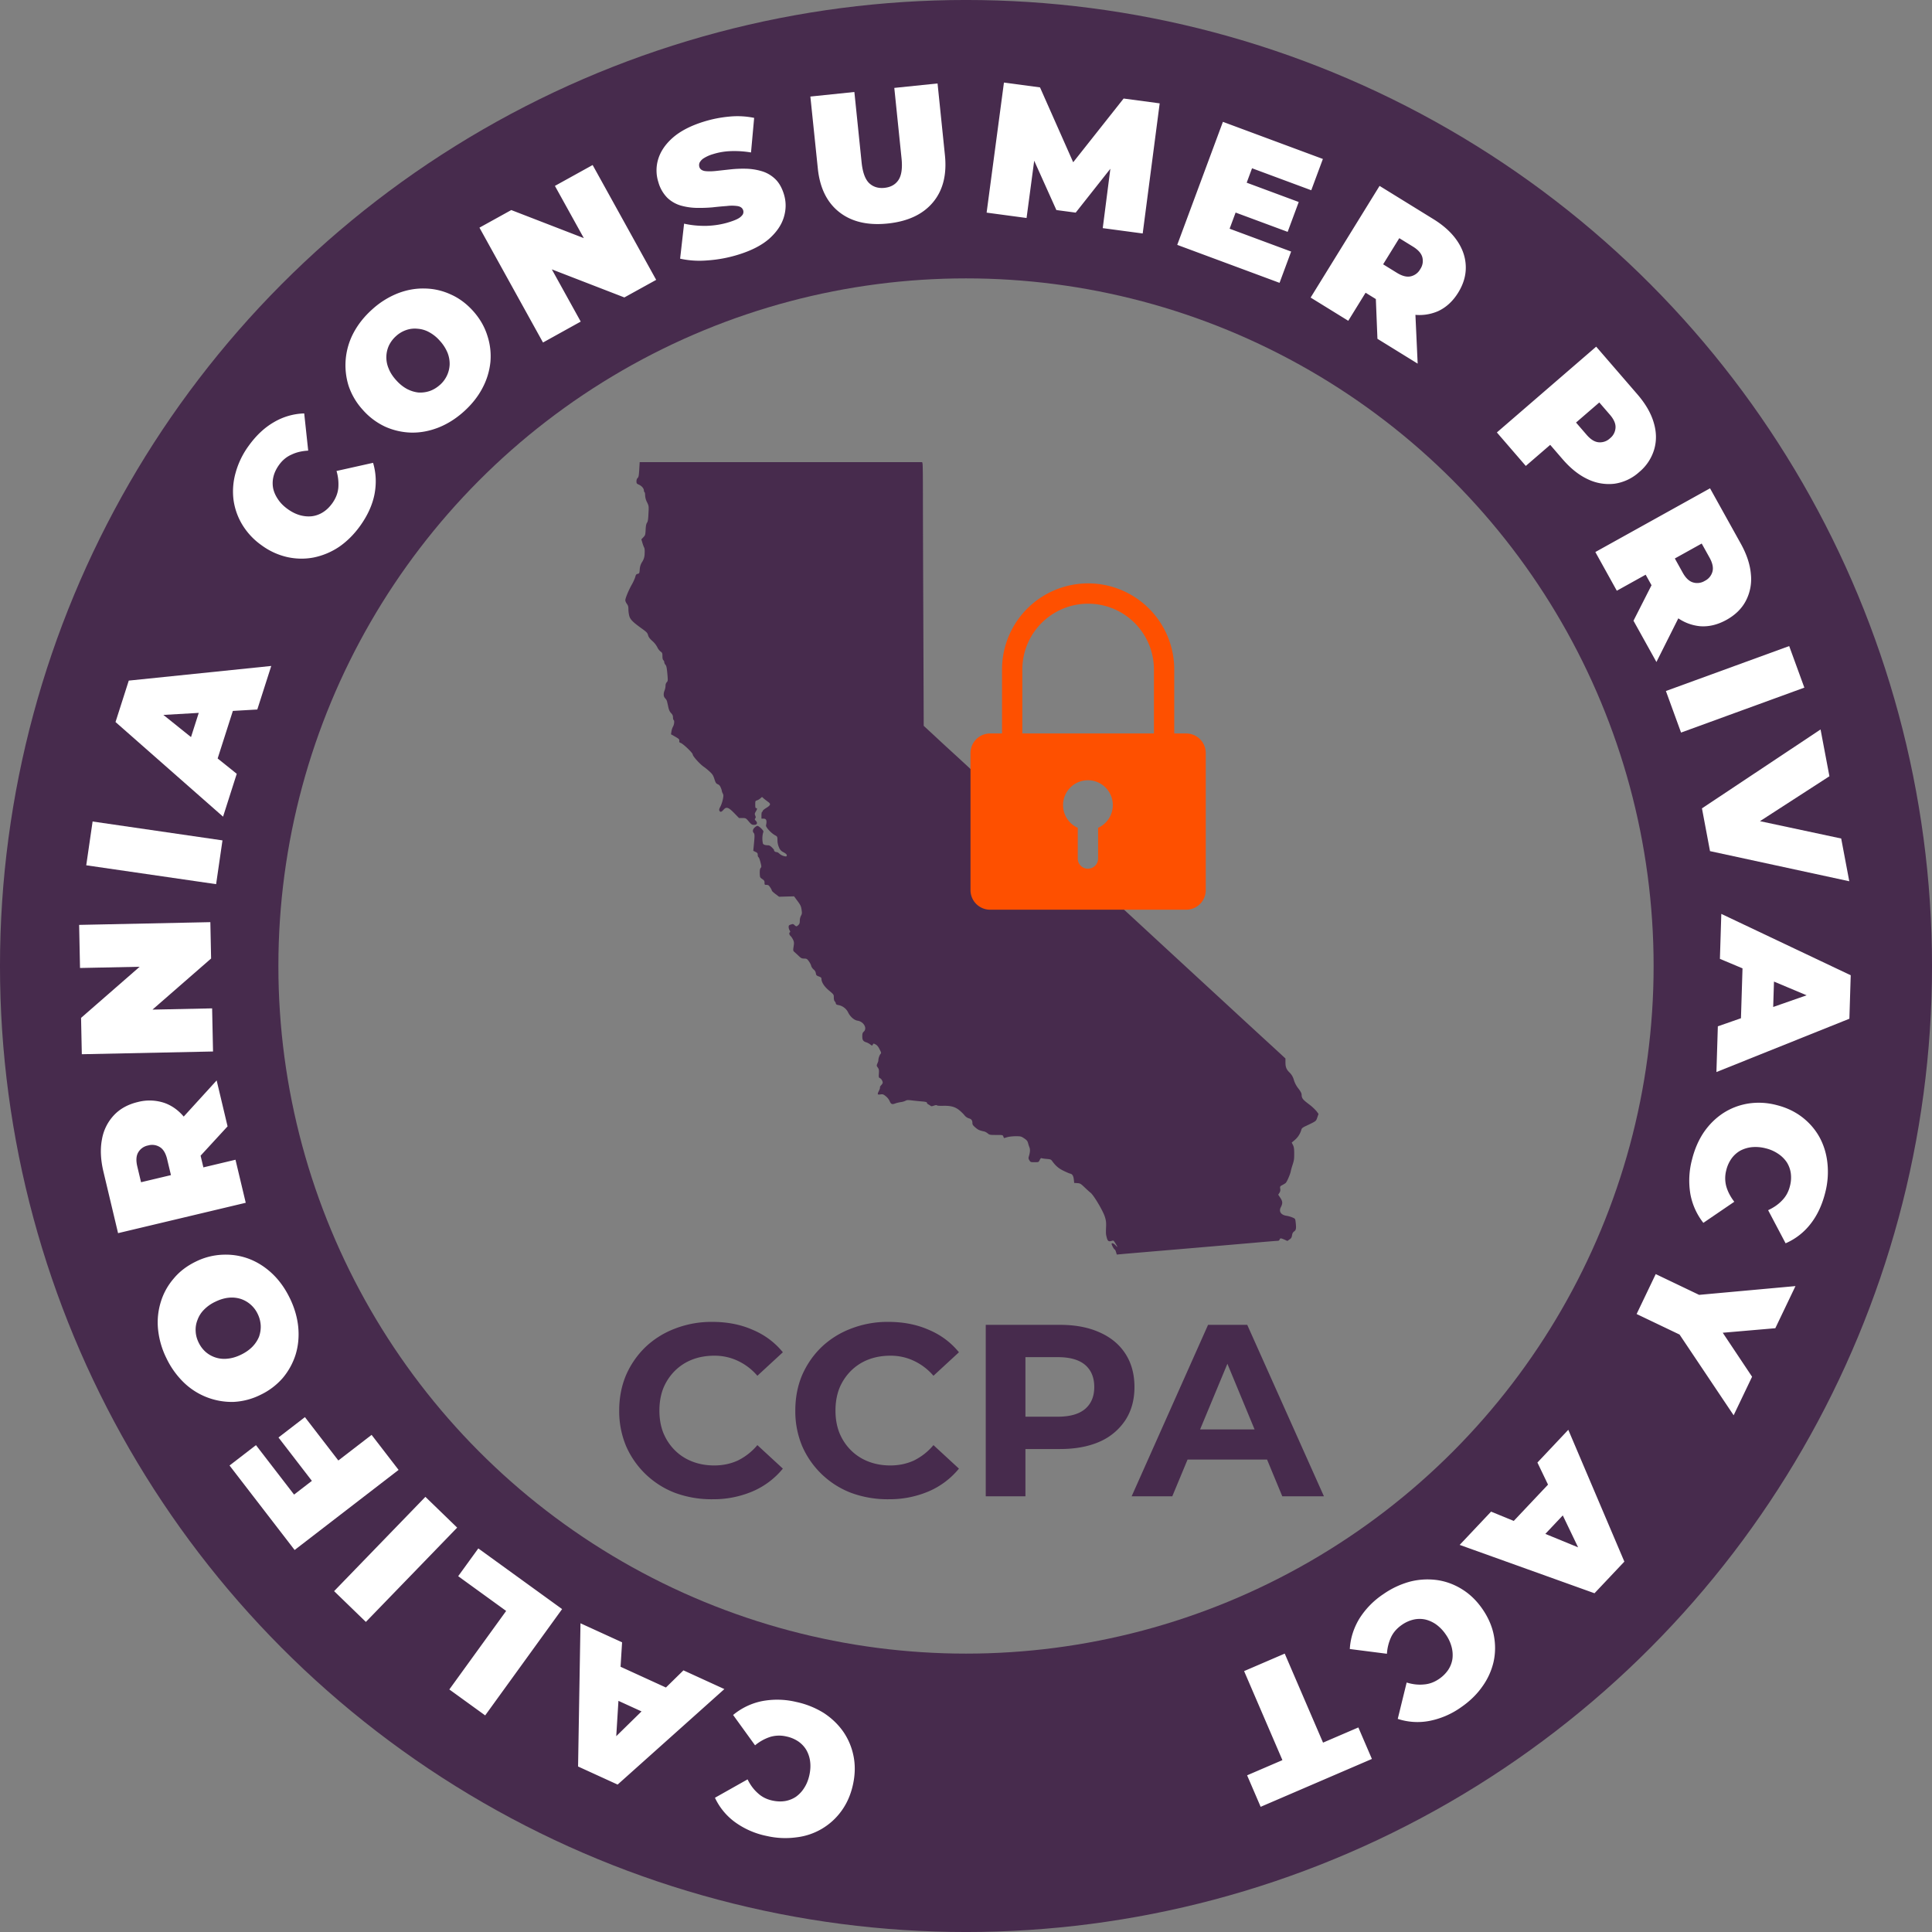 <?xml version="1.0" encoding="UTF-8"?> <svg xmlns="http://www.w3.org/2000/svg" width="72" height="72" fill="none" viewBox="0 0 72 72"><rect x="0" y="0" width="72" height="72" fill="#808080" stroke="none"/><circle cx="36" cy="36" r="30.813" stroke="#472B4D" stroke-width="10.375"></circle><path fill="#fff" d="M29.674 63.427a3.2 3.2 0 0 1 1.026.411c.296.194.54.429.732.705.187.275.314.579.379.913.065.334.057.685-.024 1.053-.081.369-.221.69-.42.967a2.406 2.406 0 0 1-1.685.996 3.08 3.08 0 0 1-1.105-.05 3.037 3.037 0 0 1-1.188-.518 2.36 2.36 0 0 1-.745-.907l1.216-.685c.102.209.23.38.381.513.146.137.326.23.54.276.169.037.327.043.476.019.148-.025.284-.079.407-.161a1.16 1.16 0 0 0 .309-.333c.087-.134.15-.291.19-.473.04-.182.049-.355.027-.517a1.15 1.15 0 0 0-.143-.424 1.02 1.02 0 0 0-.302-.317 1.249 1.249 0 0 0-.44-.182 1.167 1.167 0 0 0-.604.017 1.718 1.718 0 0 0-.562.313l-.818-1.131a2.447 2.447 0 0 1 1.057-.512 3.037 3.037 0 0 1 1.296.027Zm-2.679-.48-3.978 3.559-1.474-.674.09-5.337 1.55.709-.273 4.393-.584-.268 3.144-3.08 1.525.698Zm-1.51.247-.876.906-2.046-.936.113-1.255 2.808 1.285Zm-4.537-3.228-2.867 3.962-1.336-.967 2.118-2.926-1.788-1.295.75-1.035 3.123 2.261Zm-3.911-3.036-3.402 3.514-1.184-1.147 3.402-3.514 1.184 1.147Zm-5.346-1.654-1.313-1.705.985-.759 1.314 1.705-.986.759Zm2.157-1.803 1.006 1.306-3.874 2.985-2.426-3.149.985-.759 1.42 1.843 2.89-2.226Zm-3.044-5.089c.172.356.276.715.311 1.075.033.357.001.696-.097 1.018a2.54 2.54 0 0 1-.482.878 2.541 2.541 0 0 1-.83.627 2.51 2.51 0 0 1-1.006.263 2.574 2.574 0 0 1-1.847-.72 3.158 3.158 0 0 1-.652-.911 3.12 3.12 0 0 1-.311-1.076 2.573 2.573 0 0 1 .103-1.02c.098-.322.258-.612.48-.87.215-.26.49-.47.826-.633a2.47 2.47 0 0 1 1.01-.256c.34-.014.668.039.985.16.313.122.6.307.859.553.259.247.476.551.65.912Zm-1.201.582a1.071 1.071 0 0 0-.628-.558 1.114 1.114 0 0 0-.449-.046c-.163.016-.33.066-.502.15a1.444 1.444 0 0 0-.422.297 1.034 1.034 0 0 0-.242.382.968.968 0 0 0-.068.42c.006.143.043.283.11.421s.155.256.265.353a1.056 1.056 0 0 0 .818.248c.159-.015.324-.064.496-.147.172-.083.315-.184.429-.301.11-.115.191-.24.245-.375.047-.137.068-.276.061-.418a1.122 1.122 0 0 0-.113-.426Zm-.444-4.142L4.4 45.956l-.545-2.29c-.106-.445-.124-.845-.056-1.201a1.74 1.74 0 0 1 .446-.903c.225-.24.521-.404.888-.492a1.732 1.732 0 0 1 1.015.04c.305.113.566.317.785.61.216.288.378.654.483 1.098l.333 1.4-.829-.556 1.856-.442.382 1.604Zm-.678-2.848-1.455 1.582-.404-1.7 1.452-1.594.407 1.712ZM7.098 43.62l-.557.886-.31-1.298c-.052-.222-.14-.373-.265-.454a.54.54 0 0 0-.447-.066.54.54 0 0 0-.369.26c-.075.128-.086.303-.033.525l.309 1.298-.897-.54 2.57-.611Zm.841-4.434-4.89.102-.028-1.355 2.924-2.55.013.63-2.976.061-.033-1.606 4.89-.102.028 1.355-2.924 2.549-.013-.629 2.975-.062.034 1.607Zm.115-6.236-4.84-.703.237-1.632 4.84.704-.237 1.632Zm.258-2.516-4.007-3.526.494-1.544 5.31-.546-.52 1.623-4.394.253.196-.612 3.432 2.755-.51 1.597Zm-.424-1.47-1.004-.762.685-2.143 1.26-.037-.941 2.941ZM13.42 19.6c-.229.318-.49.578-.784.78a2.649 2.649 0 0 1-.936.394c-.327.064-.656.06-.989-.012a2.576 2.576 0 0 1-.958-.438 2.575 2.575 0 0 1-.722-.768 2.423 2.423 0 0 1-.329-.932 2.555 2.555 0 0 1 .08-1.01 3.08 3.08 0 0 1 .482-.995c.28-.39.595-.685.946-.887a2.36 2.36 0 0 1 1.127-.325l.149 1.387c-.232.012-.44.06-.622.148-.184.08-.34.209-.467.387-.1.14-.169.283-.205.429-.036.146-.04.292-.013.438.03.142.091.28.184.415.088.133.208.253.36.362.15.108.305.185.463.229.153.041.302.053.446.036a1 1 0 0 0 .41-.152c.128-.081.241-.192.342-.332.127-.178.202-.365.223-.562a1.718 1.718 0 0 0-.066-.64l1.362-.304c.113.378.13.77.053 1.173-.078.396-.257.79-.537 1.18Zm3.864-4.261c-.295.264-.61.463-.948.596-.333.13-.668.193-1.005.187a2.537 2.537 0 0 1-.977-.221 2.538 2.538 0 0 1-.832-.625 2.509 2.509 0 0 1-.53-.895 2.574 2.574 0 0 1 .182-1.974c.17-.32.402-.613.697-.877a3.12 3.12 0 0 1 .948-.596c.333-.13.67-.191 1.01-.182.335.005.658.078.967.22.309.136.588.343.837.62.245.274.42.574.524.9.108.322.148.653.12.991a2.62 2.62 0 0 1-.297.978c-.166.318-.398.61-.696.878Zm-.89-.994a1.07 1.07 0 0 0 .363-.757 1.114 1.114 0 0 0-.08-.445 1.504 1.504 0 0 0-.283-.44 1.447 1.447 0 0 0-.403-.325 1.034 1.034 0 0 0-.433-.127.97.97 0 0 0-.423.05 1.07 1.07 0 0 0-.374.223 1.12 1.12 0 0 0-.266.351 1.054 1.054 0 0 0-.012.856c.057.148.15.293.278.435.127.143.263.252.407.33.141.073.284.117.428.132.145.008.284-.011.419-.056.138-.049.264-.125.378-.227Zm3.842-1.581-2.368-4.28 1.186-.656 3.618 1.4-.55.304-1.442-2.604 1.406-.778 2.368 4.28-1.186.655-3.617-1.4.55-.304 1.441 2.604-1.405.779Zm7.294-3.279a4.994 4.994 0 0 1-1.176.22 3.38 3.38 0 0 1-1.008-.065l.148-1.305c.262.06.542.087.838.082.3-.01.578-.056.836-.137.151-.047.266-.092.345-.137a.485.485 0 0 0 .166-.147.201.201 0 0 0 .017-.159c-.027-.084-.094-.136-.203-.156a1.485 1.485 0 0 0-.411-.003c-.162.011-.34.028-.534.05a5.693 5.693 0 0 1-.6.019 2.336 2.336 0 0 1-.585-.089 1.23 1.23 0 0 1-.492-.285 1.342 1.342 0 0 1-.335-.583 1.435 1.435 0 0 1-.006-.862c.09-.292.272-.559.547-.8.28-.244.66-.441 1.14-.591a4.58 4.58 0 0 1 .966-.192 3.09 3.09 0 0 1 .922.048l-.117 1.289a3.712 3.712 0 0 0-.755-.05 2.473 2.473 0 0 0-.654.11 1.361 1.361 0 0 0-.347.152.437.437 0 0 0-.16.167.241.241 0 0 0-.008.163c.025.08.092.13.2.15.108.015.242.015.403-.001l.538-.059c.198-.022.398-.031.6-.026.201.005.394.036.577.09.187.054.353.149.498.284.145.135.256.325.332.57.089.284.088.572-.001.864-.086.286-.267.552-.541.798-.276.243-.656.44-1.14.591Zm5.553-1.155c-.746.077-1.348-.065-1.806-.425-.459-.36-.726-.904-.8-1.632L30.2 3.598l1.64-.17.27 2.628c.039.37.133.628.284.772.15.139.338.196.565.173.232-.024.405-.119.519-.285.118-.171.158-.443.12-.813l-.27-2.627 1.612-.166.275 2.675c.075.728-.075 1.315-.45 1.76-.376.447-.937.708-1.683.785Zm3.685-.405.646-4.848 1.344.18 1.517 3.423-.707-.094 2.306-2.914 1.344.18-.633 4.849-1.489-.199.334-2.605.235.031-1.577 1.996-.72-.096-1.055-2.347.291.039-.347 2.604-1.49-.2Zm9.589-1.155 2.043.758-.413 1.113-2.044-.758.414-1.114Zm-.532 1.754 2.292.851-.432 1.166-3.813-1.415 1.702-4.585L49.3 5.924l-.433 1.166-2.207-.819-.836 2.253Zm3.018 2.566 2.569-4.162 2.003 1.236c.389.24.684.51.888.81.207.304.314.622.322.955.01.33-.084.655-.282.976-.198.32-.447.55-.746.689a1.73 1.73 0 0 1-.986.122c-.357-.051-.73-.196-1.119-.436l-1.224-.756.98-.192-1.002 1.623-1.403-.866Zm2.49 1.537-.086-2.147 1.486.917.099 2.155-1.498-.925Zm-.18-2.14-.232-1.022 1.135.701c.195.12.364.165.51.134a.54.54 0 0 0 .362-.269.54.54 0 0 0 .078-.445c-.038-.143-.154-.275-.348-.395l-1.135-.7 1.017-.251-1.388 2.247Zm4.631 5.629 3.701-3.197 1.54 1.782c.298.346.499.692.602 1.04.107.351.113.687.02 1.007a1.736 1.736 0 0 1-.561.846 1.733 1.733 0 0 1-.919.433 1.803 1.803 0 0 1-.993-.167c-.33-.153-.643-.402-.941-.747l-.941-1.09 1.014.094-1.444 1.247-1.078-1.248Zm2.384.12.086-1.044.873 1.01c.149.173.297.266.445.28a.54.54 0 0 0 .427-.147.54.54 0 0 0 .207-.4c.008-.149-.063-.31-.212-.482l-.873-1.01 1.046.067-1.999 1.726Zm1.285 4.337 4.275-2.375 1.144 2.058c.222.399.348.779.378 1.14a1.74 1.74 0 0 1-.185.99c-.152.293-.393.53-.723.714-.33.183-.659.262-.987.237a1.73 1.73 0 0 1-.92-.376c-.287-.22-.541-.528-.763-.927l-.7-1.258.95.312-1.668.927-.8-1.442Zm1.422 2.56.974-1.917.848 1.527-.967 1.928-.855-1.539Zm.888-1.957.297-1.004.648 1.166c.11.2.237.321.379.365a.54.54 0 0 0 .448-.057.54.54 0 0 0 .285-.35c.037-.143 0-.315-.11-.514l-.649-1.167 1.01.278-2.308 1.283Zm.32 4.576 4.595-1.675.565 1.549-4.595 1.675-.565-1.55Zm1.343 4.374 4.421-2.941.33 1.744-3.744 2.421-.196-1.036 4.379.935.301 1.593-5.19-1.123-.3-1.593Zm.722 3.932 4.823 2.287-.05 1.62-4.955 1.987.053-1.704 4.155-1.452-.02.643-4.058-1.705.052-1.676Zm.813 1.297 1.174.456-.07 2.248-1.2.383.096-3.087Zm-1.903 7.853c.095-.38.241-.718.44-1.014.201-.291.443-.529.724-.713.28-.18.587-.298.923-.354a2.575 2.575 0 0 1 1.052.053c.366.09.684.24.955.446.27.206.487.454.65.744.162.295.262.617.3.967a3.08 3.08 0 0 1-.08 1.104c-.116.465-.3.856-.55 1.173a2.36 2.36 0 0 1-.928.72l-.651-1.234c.21-.097.385-.219.523-.367.14-.143.238-.32.29-.533a1.23 1.23 0 0 0 .032-.474 1.02 1.02 0 0 0-.15-.412 1.161 1.161 0 0 0-.324-.318 1.424 1.424 0 0 0-.468-.203 1.48 1.48 0 0 0-.515-.041 1.174 1.174 0 0 0-.428.131 1.021 1.021 0 0 0-.325.294 1.25 1.25 0 0 0-.195.434 1.167 1.167 0 0 0 .001.605c.057.196.156.386.298.57l-1.153.786a2.449 2.449 0 0 1-.483-1.07 3.039 3.039 0 0 1 .062-1.294Zm-1.354 4.274 1.935.926-1.052-.085 4.325-.394-.751 1.57-2.949.254.437-.914 1.646 2.468-.687 1.437-2.413-3.602.732.753-1.935-.925.712-1.488Zm-3.258 5.803 2.089 4.912-1.113 1.179-5.024-1.802 1.17-1.24 4.072 1.671-.441.468-1.904-3.968 1.15-1.22Zm-.253 1.51.576 1.12-1.544 1.636-1.152-.51 2.12-2.246Zm-6.635 4.611a3.185 3.185 0 0 1 1.002-.467 2.646 2.646 0 0 1 1.014-.052c.33.05.638.167.925.348.288.18.54.426.753.737.213.311.353.634.418.968.065.333.063.663-.008.988a2.554 2.554 0 0 1-.418.922c-.205.294-.47.551-.792.773a3.038 3.038 0 0 1-1.19.512 2.361 2.361 0 0 1-1.172-.077l.332-1.355c.222.068.434.092.635.072.2-.013.39-.081.571-.205a1.27 1.27 0 0 0 .339-.334 1.01 1.01 0 0 0 .16-.407 1.16 1.16 0 0 0-.03-.453 1.424 1.424 0 0 0-.216-.462 1.484 1.484 0 0 0-.358-.374 1.175 1.175 0 0 0-.408-.186 1.022 1.022 0 0 0-.438.004 1.252 1.252 0 0 0-.433.196c-.18.124-.314.275-.4.453a1.72 1.72 0 0 0-.157.624l-1.384-.177c.023-.394.14-.768.349-1.12a3.04 3.04 0 0 1 .906-.928Zm-3.68 2.219 1.428 3.318 1.316-.566.505 1.174-4.146 1.784-.505-1.174 1.316-.566-1.428-3.318 1.514-.652Z"></path><path fill="#472B4D" d="M23.823 17.496c-.014.229-.023.284-.06.317-.028.025-.044.069-.044.124 0 .078.01.09.095.127.101.046.182.14.182.214 0 .028.011.056.023.063.014.007.023.062.023.12a.61.61 0 0 0 .069.251c.07.146.071.148.055.43-.009.216-.023.297-.055.34-.028.042-.044.118-.05.261-.01.19-.015.206-.086.28l-.074.076.037.124c.02.07.05.15.067.182.02.037.025.116.018.229a.543.543 0 0 1-.09.304.567.567 0 0 0-.092.284c-.011.14-.016.15-.076.164-.053.011-.07.032-.092.122-.019.06-.074.187-.13.282-.114.203-.239.502-.239.58 0 .03.025.09.058.135.046.062.057.106.057.207 0 .072.016.183.035.25.039.13.131.223.475.47.173.125.2.157.223.24.019.071.063.13.162.219a.791.791 0 0 1 .182.23.45.45 0 0 0 .12.158c.064.046.071.062.071.173 0 .08.012.133.035.152.018.016.034.05.034.076 0 .025.021.07.044.095.035.039.049.108.07.325.023.26.023.277-.021.323a.192.192 0 0 0-.046.134.55.55 0 0 1-.035.17c-.05.122-.044.231.02.296.03.03.06.078.068.108.007.028.03.125.048.212.026.118.055.18.106.233.05.053.07.093.07.155 0 .046.01.092.022.099.04.023.026.166-.02.247a.606.606 0 0 0-.06.182l-.016.106.159.09c.138.08.156.1.15.152-.005.047.004.065.05.079.097.034.452.373.452.433 0 .063.265.358.415.46.058.039.157.122.221.182.1.092.13.14.171.274.046.139.062.166.127.192.053.023.085.06.11.127a.49.49 0 0 1 .04.124c0 .014.016.058.034.092.03.058.03.086.003.224-.019.088-.06.208-.092.268-.044.08-.053.12-.035.152.032.062.076.05.152-.037.106-.12.182-.097.401.127l.178.182h.127c.126 0 .129.003.235.127.097.113.12.127.198.127.113 0 .143-.07.065-.152-.042-.044-.047-.06-.021-.09.023-.028.023-.049 0-.104-.026-.06-.023-.078.02-.15.058-.1.06-.127.014-.127-.027 0-.034-.03-.034-.136 0-.124.005-.136.055-.15a.377.377 0 0 0 .127-.071l.07-.06.075.067c.042.034.111.087.152.117.109.076.095.125-.064.222-.076.046-.138.099-.138.117 0 .019-.01.033-.023.033-.012 0-.023.057-.023.127v.126h.078c.106 0 .131.07.092.25-.014.064.173.272.325.362.1.055.1.057.102.194 0 .09.02.18.055.26a.313.313 0 0 0 .173.187c.08.044.12.08.12.11 0 .024-.014.045-.028.045a.415.415 0 0 1-.249-.104c-.03-.032-.076-.058-.106-.058a.118.118 0 0 1-.078-.034c-.017-.019-.021-.035-.01-.035.01 0-.023-.042-.071-.092-.067-.067-.108-.093-.161-.093-.104 0-.169-.023-.187-.064a.879.879 0 0 1 .002-.388c.025-.064.023-.076-.032-.14a.705.705 0 0 0-.12-.107c-.055-.032-.065-.032-.115.003-.106.071-.139.168-.079.235.04.044.04.108-.002.524l-.014.143.083.041c.07.032.083.05.083.113 0 .04.014.079.03.086.016.004.049.09.072.186.041.16.041.178.006.215-.025.03-.034.083-.032.196.005.152.007.157.092.215.072.048.086.073.086.138 0 .076.004.08.076.08.062 0 .085.017.138.098a.446.446 0 0 1 .062.122c0 .011.06.067.134.122l.132.1.279-.008.28-.007.102.139c.139.184.16.226.18.378.016.109.012.143-.025.206a.421.421 0 0 0-.044.186c0 .086-.012.12-.053.16-.067.062-.08.062-.145.002-.046-.044-.06-.046-.134-.02-.072.022-.083.036-.083.094 0 .037.016.092.037.122.023.037.027.06.011.072-.041.023-.027.094.023.14.028.023.07.088.095.14.037.084.04.116.018.255-.023.154-.02.157.042.21.034.03.104.094.157.145.078.076.108.09.196.09.092.002.108.011.173.1.039.054.08.13.087.172.01.04.05.1.09.134a.224.224 0 0 1 .085.143c.01.071.023.085.111.118.074.027.097.046.097.087 0 .127.106.293.286.44.173.146.175.148.175.26 0 .066.014.12.032.138a.137.137 0 0 1 .042.076c.005.037.028.053.092.064a.51.51 0 0 1 .369.277c.074.155.221.286.348.305.228.034.371.281.235.408-.048.046-.057.074-.057.182.002.139.034.182.161.222.032.009.09.041.132.071.073.056.073.056.099.01.023-.047.027-.047.103-.008.056.03.1.081.148.18.07.134.07.139.028.185a.504.504 0 0 0-.074.254.834.834 0 0 1-.035.092c-.032.078-.03.088.016.152.042.058.049.095.04.222-.01.138-.005.152.041.173.05.023.102.108.102.17 0 .019-.026.06-.058.093-.03.03-.05.069-.044.085.005.016-.011.07-.037.12-.069.136-.062.155.053.138.086-.013.109-.007.196.063a.514.514 0 0 1 .148.184c.05.12.09.136.219.086.035-.014.124-.035.198-.047a.566.566 0 0 0 .185-.055c.041-.025.087-.025.235-.007.101.012.267.03.369.037.14.012.184.026.184.05 0 .02.023.045.049.059a.607.607 0 0 1 .085.053c.025.023.053.02.127-.005.062-.023.101-.025.11-.012.007.014.093.021.203.019.295-.01.457.03.609.145.07.053.164.143.21.199a.35.35 0 0 0 .168.122c.097.025.134.076.134.18 0 .053.025.09.11.161.1.088.148.109.333.15.032.007.092.04.129.072.064.053.085.057.313.057.24 0 .247 0 .268.058a.207.207 0 0 0 .027.058c.005 0 .058-.016.12-.035.063-.018.203-.034.311-.034.19 0 .206.004.319.08.099.067.124.1.145.18.014.053.037.123.05.155.03.069.026.177-.015.313-.026.088-.026.107.013.169.042.07.051.071.194.071.15 0 .15 0 .19-.08.027-.058.05-.079.073-.07.02.01.106.021.191.028.139.012.16.02.206.086.13.177.24.27.421.357.102.05.215.1.252.106.078.021.115.083.131.23l.012.116.115.007c.106.007.127.019.265.15.083.08.187.175.235.212.118.097.464.679.528.893.042.13.051.21.046.353-.011.27-.009.29.021.408.035.143.072.171.175.139.079-.023.083-.021.134.06.102.163.115.207.032.113-.071-.081-.156-.116-.156-.063 0 .042.092.208.115.208.011 0 .035.042.048.095l.03.094.15-.014c.083-.009.583-.05 1.11-.096.97-.081 2.392-.203 3.861-.33.445-.04.835-.072.87-.072.041 0 .066-.016.076-.046.018-.058.048-.058.182.002l.108.049.078-.056c.063-.041.083-.073.095-.152.011-.074.032-.113.08-.148.075-.055.081-.112.054-.357-.014-.115-.019-.12-.123-.164a1.012 1.012 0 0 0-.22-.062c-.204-.03-.291-.162-.208-.319.073-.14.069-.216-.016-.345l-.081-.12.044-.07a.2.2 0 0 0 .03-.154c-.012-.081-.007-.09.073-.134.049-.025.106-.06.127-.076.046-.037.166-.312.192-.432.007-.043.034-.143.06-.221.066-.205.069-.23.069-.464 0-.166-.012-.233-.046-.302l-.047-.09.123-.104a.78.78 0 0 0 .237-.376c.014-.053.049-.083.157-.133.406-.194.385-.178.436-.321l.046-.134-.07-.097a1.854 1.854 0 0 0-.297-.272c-.23-.175-.258-.215-.263-.358-.002-.046-.043-.12-.115-.214a.97.97 0 0 1-.173-.323.597.597 0 0 0-.154-.272c-.122-.116-.16-.206-.16-.383v-.148l-.407-.376a492.208 492.208 0 0 1-1.804-1.66 3219.819 3219.819 0 0 1-3.541-3.267l-.701-.646c-.26-.242-.517-.473-.567-.517-.13-.108-.909-.823-2.043-1.87a128.31 128.31 0 0 0-1.118-1.025c-.088-.074-.554-.5-1.036-.946-.482-.447-1-.925-1.152-1.063a80.367 80.367 0 0 1-.694-.64l-.418-.387-.014-3.8c-.009-2.092-.016-4.276-.016-4.857 0-.58-.004-1.08-.014-1.112l-.013-.058H23.839l-.016.274Z"></path><path stroke="#FE5000" stroke-linecap="round" stroke-linejoin="round" stroke-width=".757" d="M37.721 27.383V24.95a2.83 2.83 0 1 1 5.661 0v2.431"></path><path fill="#FE5000" d="M44.205 27.334h-7.307a.732.732 0 0 0-.73.73v5.108a.73.73 0 0 0 .73.73h7.307a.73.73 0 0 0 .73-.73v-5.108a.73.73 0 0 0-.73-.73Zm-3.282 3.515v1.146a.379.379 0 0 1-.758 0V30.85a.927.927 0 1 1 .758 0Z"></path><path fill="#472B4D" d="M26.537 55.873a3.93 3.93 0 0 1-1.379-.238 3.26 3.26 0 0 1-1.826-1.744 3.356 3.356 0 0 1-.256-1.324c0-.48.086-.922.256-1.323a3.26 3.26 0 0 1 .73-1.05 3.277 3.277 0 0 1 1.105-.685 3.75 3.75 0 0 1 1.379-.246c.554 0 1.053.097 1.497.292.45.188.828.468 1.132.84l-.95.876a2.168 2.168 0 0 0-.73-.557 2.009 2.009 0 0 0-.876-.191c-.298 0-.572.048-.822.145a1.87 1.87 0 0 0-.648.42 1.975 1.975 0 0 0-.43.649c-.097.25-.145.526-.145.83 0 .305.048.582.146.831.103.25.246.466.429.648.182.183.399.323.648.42.25.098.524.147.822.147.316 0 .608-.061.876-.183a2.23 2.23 0 0 0 .73-.575l.95.876a2.96 2.96 0 0 1-1.132.85 3.716 3.716 0 0 1-1.506.291Zm6.562 0a3.93 3.93 0 0 1-1.379-.238 3.258 3.258 0 0 1-1.826-1.744 3.356 3.356 0 0 1-.255-1.324c0-.48.085-.922.255-1.323.177-.402.42-.752.73-1.05a3.277 3.277 0 0 1 1.105-.685 3.75 3.75 0 0 1 1.379-.246c.554 0 1.053.097 1.497.292.45.188.828.468 1.132.84l-.95.876a2.167 2.167 0 0 0-.73-.557 2.008 2.008 0 0 0-.876-.191c-.298 0-.572.048-.822.145a1.87 1.87 0 0 0-.648.42 1.977 1.977 0 0 0-.43.649c-.097.25-.145.526-.145.83 0 .305.048.582.146.831.103.25.246.466.429.648.183.183.399.323.648.42.25.098.524.147.822.147.316 0 .608-.061.876-.183a2.23 2.23 0 0 0 .73-.575l.95.876a2.96 2.96 0 0 1-1.132.85 3.715 3.715 0 0 1-1.506.291Zm3.637-.11v-6.39h2.766c.572 0 1.065.094 1.48.282.413.183.733.447.958.794.225.347.338.761.338 1.242 0 .475-.113.886-.338 1.233a2.195 2.195 0 0 1-.959.803c-.414.183-.907.274-1.479.274h-1.945l.658-.667v2.429h-1.48Zm1.479-2.264-.658-.703h1.863c.456 0 .797-.098 1.023-.292.225-.195.337-.466.337-.813 0-.353-.112-.627-.337-.822-.226-.194-.566-.292-1.023-.292h-1.863l.658-.703V53.5Zm3.958 2.264 2.848-6.39h1.46l2.858 6.39h-1.552L45.45 50.12h.584l-2.346 5.642h-1.515Zm1.424-1.37.392-1.123h3.287l.402 1.123h-4.081Z"></path></svg> 
